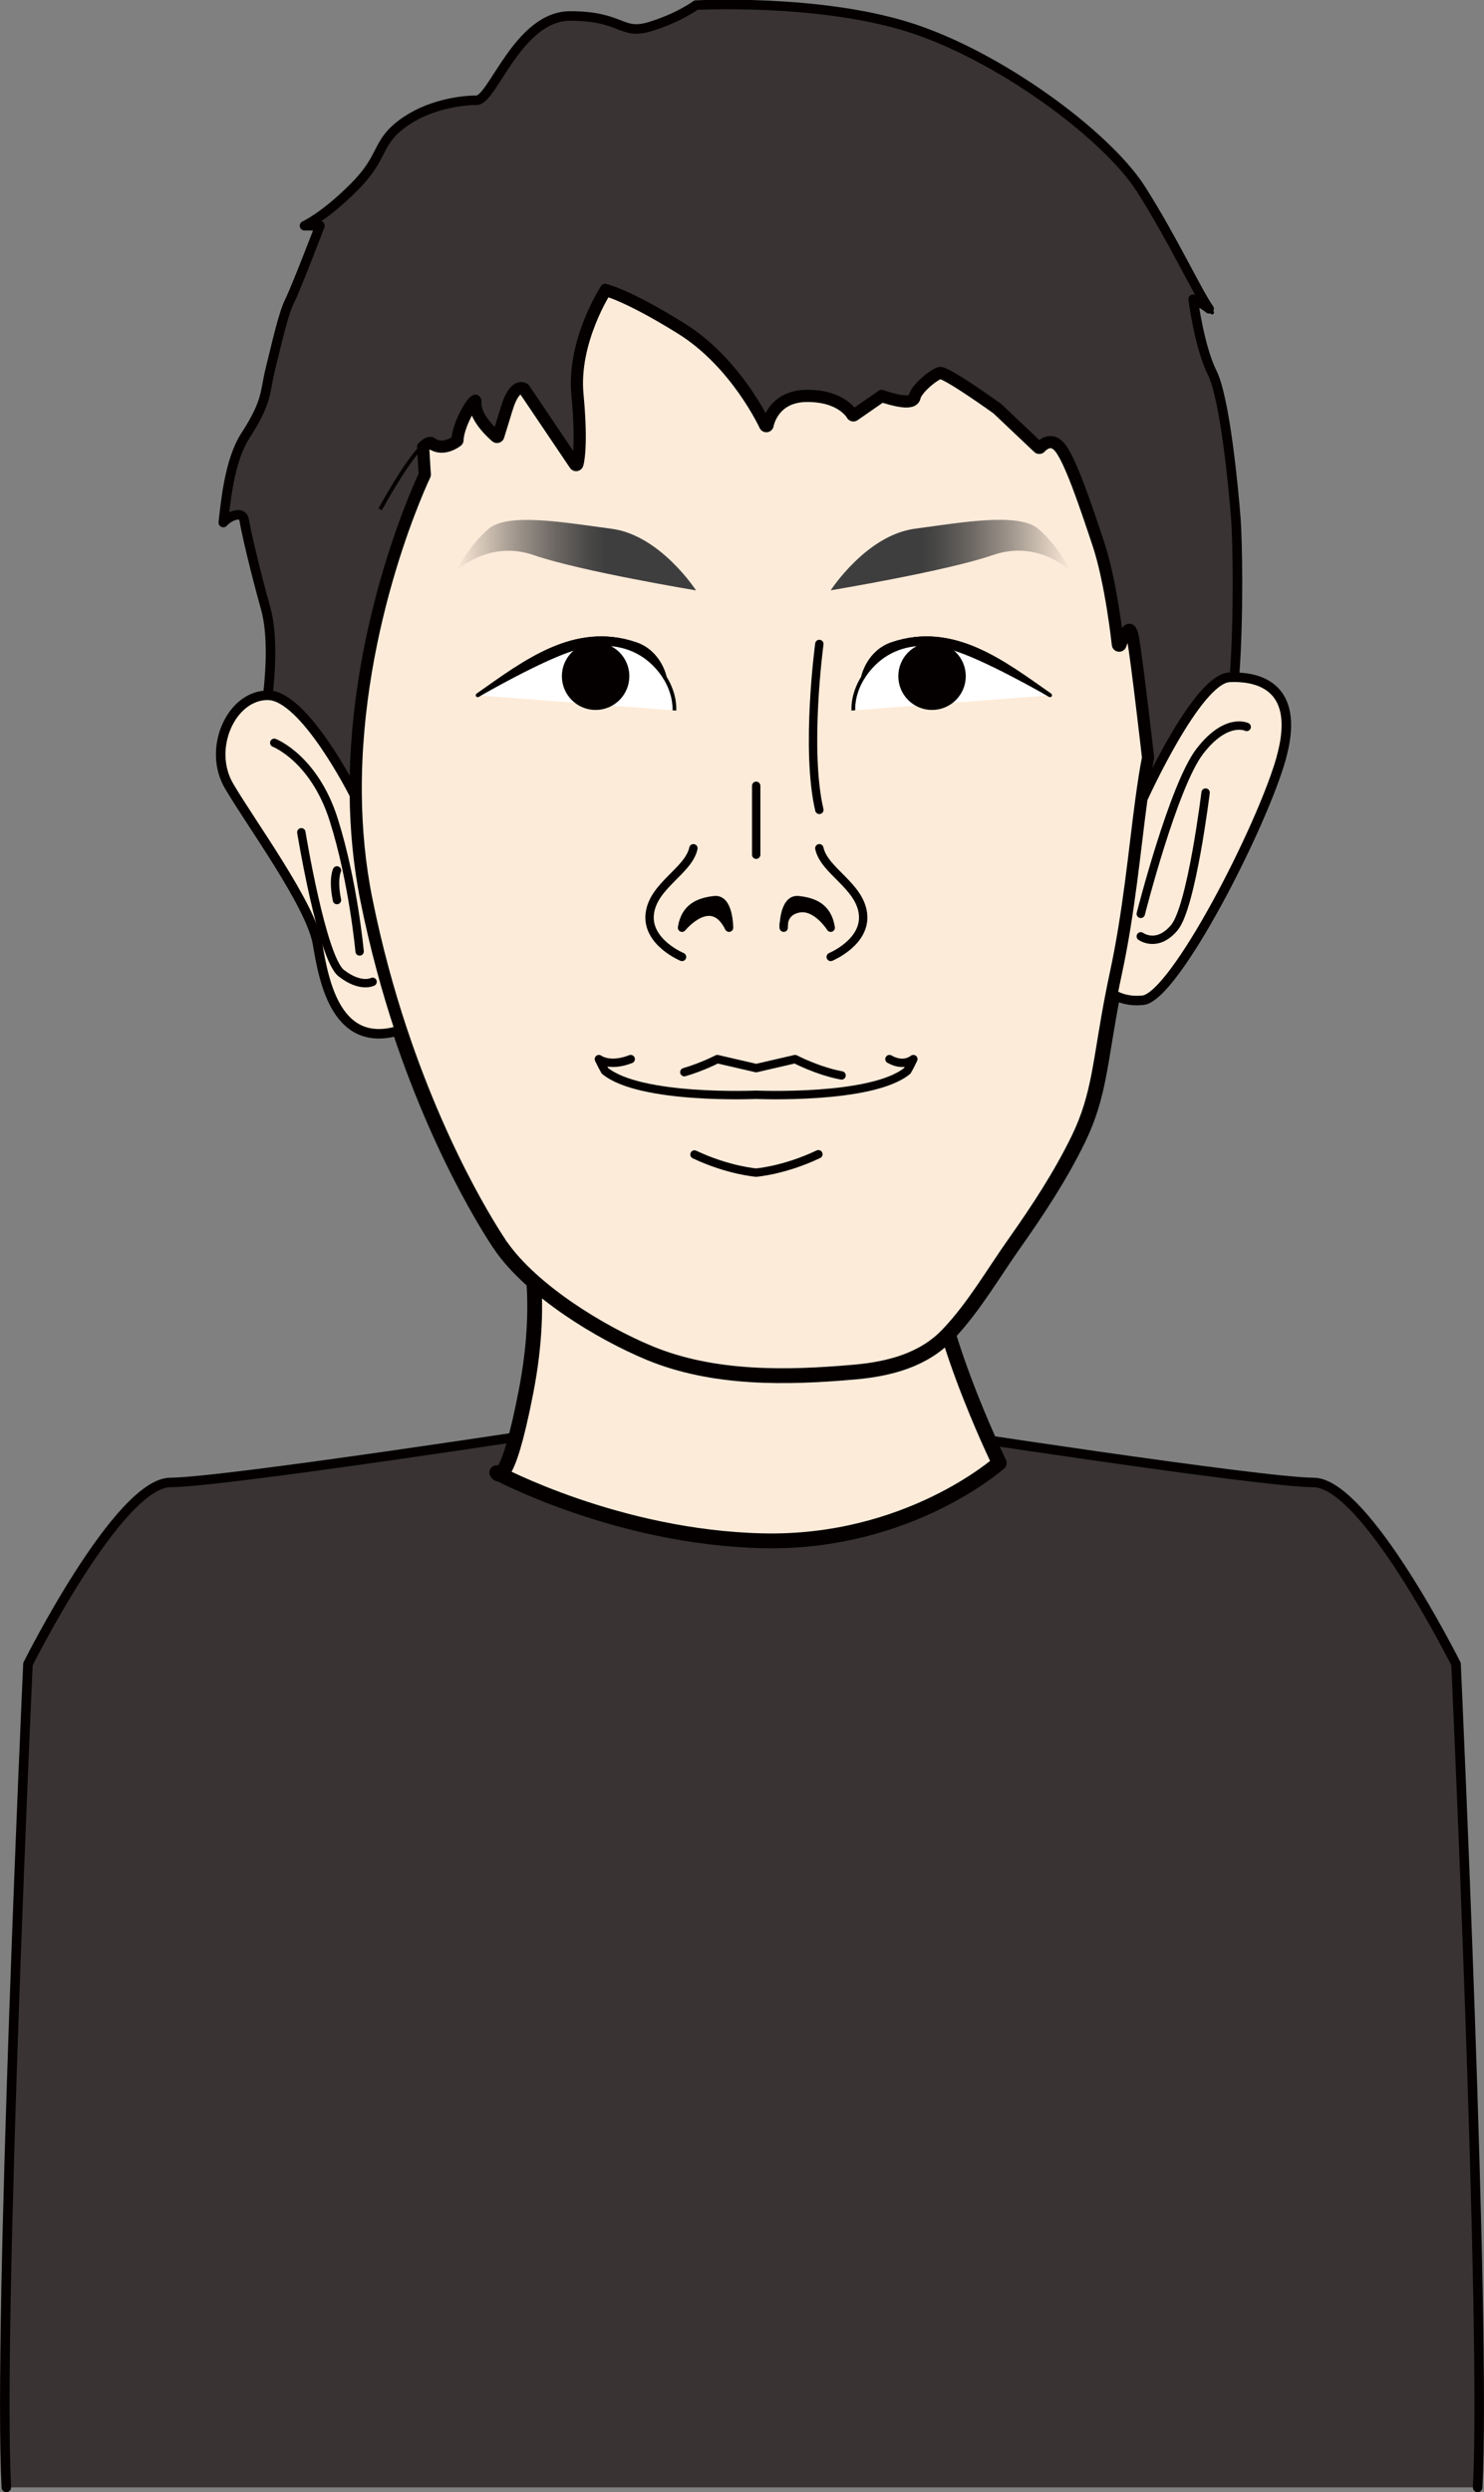 <?xml version="1.0" encoding="UTF-8"?>
<svg id="_レイヤー_2" data-name="レイヤー 2" xmlns="http://www.w3.org/2000/svg" xmlns:xlink="http://www.w3.org/1999/xlink" viewBox="0 0 168.28 282.39">
  <rect x="0" y="0" width="168.28" height="282.39" fill="#808080" stroke="none"/>
  <defs>
    <style>
      .cls-1, .cls-2, .cls-3, .cls-4, .cls-5, .cls-6, .cls-7, .cls-8 {
        stroke: #040000;
        stroke-linejoin: round;
      }

      .cls-1, .cls-2, .cls-6, .cls-7, .cls-8 {
        stroke-linecap: round;
      }

      .cls-1, .cls-3 {
        fill: none;
      }

      .cls-1, .cls-6 {
        stroke-width: .95px;
      }

      .cls-9 {
        fill: url(#_名称未設定グラデーション_13);
      }

      .cls-9, .cls-10 {
        stroke-width: 0px;
      }

      .cls-10 {
        fill: url(#_名称未設定グラデーション_14);
      }

      .cls-2 {
        fill: #393333;
      }

      .cls-2, .cls-8 {
        stroke-width: 1.08px;
      }

      .cls-3, .cls-4, .cls-5 {
        stroke-width: .43px;
      }

      .cls-4 {
        fill: #fff;
      }

      .cls-5, .cls-6 {
        fill: #040000;
      }

      .cls-7 {
        stroke-width: 1.68px;
      }

      .cls-7, .cls-8 {
        fill: #fdebd9;
      }
    </style>
    <linearGradient id="_名称未設定グラデーション_13" data-name="名称未設定グラデーション 13" x1="51.72" y1="62.9" x2="78.92" y2="62.9" gradientUnits="userSpaceOnUse">
      <stop offset="0" stop-color="#fdebd9"/>
      <stop offset=".05" stop-color="#e8d8c8"/>
      <stop offset=".25" stop-color="#a0968d"/>
      <stop offset=".42" stop-color="#6b6662"/>
      <stop offset=".55" stop-color="#4a4948"/>
      <stop offset=".62" stop-color="#3e3e3e"/>
    </linearGradient>
    <linearGradient id="_名称未設定グラデーション_14" data-name="名称未設定グラデーション 14" x1="94.2" y1="62.9" x2="121.4" y2="62.9" gradientUnits="userSpaceOnUse">
      <stop offset=".38" stop-color="#3e3e3e"/>
      <stop offset=".45" stop-color="#4a4948"/>
      <stop offset=".58" stop-color="#6b6662"/>
      <stop offset=".75" stop-color="#a0968d"/>
      <stop offset=".95" stop-color="#e8d8c8"/>
      <stop offset="1" stop-color="#fdebd9"/>
    </linearGradient>
  </defs>
  <g id="Designs">
    <g>
      <path class="cls-2" d="M167.56,281.85c.98-18.13-2.45-93.29-2.45-93.29,0,0-10.29-20.58-16.17-20.58-5.88,0-44.59-5.96-44.59-5.96h-40.42s-38.71,5.96-44.59,5.96-16.17,20.58-16.17,20.58c0,0-3.43,75.16-2.45,93.29"/>
      <path class="cls-7" d="M59.65,140.04s2.21,6.25,0,17.64c-2.21,11.39-3.31,9.19-3.31,9.19,0,0,13.66,7.35,30.17,7.72,16.51.37,26.8-8.82,26.8-8.82,0,0-8.26-16.91-7.62-25.73h-46.04Z"/>
      <path class="cls-7" d="M128.63,72.32c-.49-2.85-1.72.69-1.72.69,0,0-.74-6.97-2.2-11.38-1.47-4.41-3.19-9.55-4.41-11.03-1.23-1.47-2.45,0-2.45,0l-4.66-4.41s-5.88-4.24-6.62-4.08c-.74.16-2.82,1.87-3,2.85-.18.98-3.61-.25-3.61-.25l-3.19,2.21s-1.16-2.21-5.23-2.21-4.64,3.43-4.64,3.43c0,0-3.26-7.11-9.55-11.03-6.3-3.92-8.74-4.41-8.74-4.41,0,0-3.86,5.88-3.28,12.01.58,6.13,0,7.84,0,7.84l-5.79-8.58s-1.22-.98-2.2,2.21l-.98,3.18s-2.38-1.96-2.3-3.68c.09-1.72-2.29,2.21-2.33,4.17,0,0-1.49,1.19-2.73.25-.26-.2-.68.03-1.17.5.1,1.86.19,3.17.19,3.17,0,0-8.02,16.63-7.83,36.27.04,3.9.4,7.91,1.21,11.93,1.09,5.4,2.45,10.34,3.92,14.76,5.14,15.46,11.51,24.51,11.52,24.52,3.54,5.02,11.12,9.7,16.8,12.06,7.27,3.01,15.58,2.84,23.29,2.16,3.93-.35,7.8-1.36,10.55-4.25,2.96-3.11,5.11-6.88,7.58-10.37,2.65-3.75,5.18-7.6,7.2-11.73,2.46-5.03,2.47-8.94,3.95-16.49.14-.72.29-1.46.46-2.25,1.52-7.02,2.15-14.18,2.93-19.91h0c.23-1.67.46-3.22.74-4.6,0,0-1.22-10.71-1.71-13.56Z"/>
      <path class="cls-4" d="M96.77,80.5s-.17-1.74,1.09-3.75c0,0,.56-2.84,3.32-3.77,6.92-2.33,12.57,2.08,17.89,5.81"/>
      <path class="cls-8" d="M145.29,85.89c-2.21,7.84-12.09,27.08-15.69,27.45-1.52.15-2.63-.21-3.4-.69.14-.72.29-1.46.46-2.25,1.52-7.02,2.15-14.18,2.93-19.91h0s6.13-13.57,9.81-13.74c.19,0,.37-.01.56-.01,3.54.01,7.41,1.71,5.32,9.16Z"/>
      <path class="cls-8" d="M45.32,116.75c-7.11,2.19-8.58-5.38-9.31-9.79-.74-4.41-7.6-13.72-10.05-17.92-2.45-4.2.24-10.26,4.41-10.26h0c4.12,0,9.68,11.01,9.82,11.28.04,3.9.4,7.91,1.21,11.93,1.09,5.4,2.45,10.34,3.92,14.76Z"/>
      <path class="cls-2" d="M139.97,76.73c-.19,0-.38,0-.56.01-3.68.17-9.81,13.73-9.81,13.73.23-1.66.46-3.21.74-4.59,0,0-1.22-10.71-1.71-13.56-.49-2.85-1.72.69-1.72.69,0,0-.74-6.97-2.2-11.38-1.47-4.41-3.19-9.55-4.41-11.03-1.23-1.47-2.45,0-2.45,0l-4.66-4.41s-5.88-4.24-6.62-4.08c-.74.16-2.82,1.87-3,2.85-.18.98-3.61-.25-3.61-.25l-3.19,2.21s-1.16-2.21-5.23-2.21-4.64,3.43-4.64,3.43c0,0-3.26-7.11-9.55-11.03-6.3-3.92-8.74-4.41-8.74-4.41,0,0-3.86,5.88-3.28,12.01.58,6.13,0,7.84,0,7.84l-5.79-8.58s-1.22-.98-2.2,2.21l-.98,3.18s-2.38-1.96-2.3-3.68c.09-1.72-2.29,2.21-2.33,4.17,0,0-1.49,1.19-2.73.25-.26-.2-.68.03-1.17.5.1,1.86.19,3.17.19,3.17,0,0-8.02,16.63-7.83,36.27-.13-.27-5.7-11.28-9.82-11.28h0c.28-2.39.61-6.75-.24-9.8-1.23-4.41-2.21-8.63-2.45-10.07-.18-1.03-1.67-.45-2.36.32.25-2.11.66-7.01,2.51-9.85,2.54-3.92,2.17-4.9,2.84-7.6.68-2.69,1.42-6.13,2.15-7.6.74-1.47,3.46-8.58,3.46-8.58h-1.75s2.23-.98,5.65-4.41c3.42-3.43,2.44-4.9,5.38-7.11,2.94-2.21,6.68-2.7,8.49-2.7s4.7-9.55,10.61-9.55,5.73,2.2,9,1.22c3.27-.98,5.26-2.45,5.26-2.45,0,0,13.67-.74,23.97,2.45,10.3,3.19,22.56,12.25,26.48,18.38,3.54,5.53,6.48,11.86,7.74,13.58-.29-.24-.83-.61-1.81-1.08,0,0,.69,5.39,2.16,8.33,1.47,2.94,2.45,13.43,2.69,16.64.17,2.27.35,10.99-.17,17.82Z"/>
      <path class="cls-3" d="M137.45,35.41c-.1-.07-.21-.2-.35-.39.31.26.35.39.35.39Z"/>
      <path class="cls-3" d="M47.82,50.62c-1.83,1.79-4.71,7.09-4.71,7.09"/>
      <line class="cls-1" x1="85.75" y1="89.04" x2="85.75" y2="96.85"/>
      <circle class="cls-5" cx="105.69" cy="76.62" r="3.61"/>
      <path class="cls-6" d="M94.2,105.12c-.37-2.39-2.02-2.94-3.68-3.12s-1.65,3.12-1.65,3.12c0,0-.25-1.83,1.74-2.19s3.59,2.19,3.59,2.19Z"/>
      <path class="cls-1" d="M94.2,108.43s4.02-1.66,3.66-4.87c-.36-3.21-4.4-4.87-4.95-7.44"/>
      <path class="cls-6" d="M82.67,105.12s0-3.31-1.65-3.12-3.31.74-3.68,3.12c0,0,3.32-4.08,5.33,0Z"/>
      <path class="cls-1" d="M77.34,108.43s-4.02-1.66-3.66-4.87c.36-3.21,4.4-4.87,4.95-7.44"/>
      <path class="cls-9" d="M55.4,59.92c2.2-1.84,8.45-.74,13.97,0,5.51.73,9.56,6.98,9.56,6.98,0,0-13.23-2.2-18.38-3.99-5.14-1.79-8.82,1.79-8.82,1.79,0,0,1.47-2.94,3.68-4.78Z"/>
      <path class="cls-5" d="M119.07,78.78s-7.6-4.41-11.27-5.39c-.4-.11-.8-.19-1.19-.26-.31-.05-.62-.09-.92-.12h0c-2.78-.25-5.18.62-6.95,2.58-.35.39-.63.77-.87,1.15,0,0,.56-2.84,3.32-3.77,6.92-2.33,12.57,2.08,17.89,5.81Z"/>
      <path class="cls-4" d="M76.47,80.5s.17-1.74-1.09-3.75c0,0-.56-2.84-3.32-3.77-6.92-2.33-12.57,2.08-17.89,5.81"/>
      <circle class="cls-5" cx="67.54" cy="76.62" r="3.61"/>
      <path class="cls-5" d="M54.17,78.78s7.6-4.41,11.27-5.39c.4-.11.8-.19,1.19-.26.31-.05.62-.09.92-.12h0c2.78-.25,5.18.62,6.95,2.58.35.39.63.77.87,1.15,0,0-.56-2.84-3.32-3.77-6.92-2.33-12.57,2.08-17.89,5.81Z"/>
      <path class="cls-10" d="M112.58,62.9c-5.15,1.79-18.38,3.99-18.38,3.99,0,0,4.04-6.25,9.55-6.98,5.51-.74,11.76-1.84,13.97,0,2.2,1.84,3.68,4.78,3.68,4.78,0,0-3.68-3.58-8.82-1.79Z"/>
      <path class="cls-1" d="M77.6,121.49c2.06-.6,3.74-1.48,3.74-1.48l4.41,1.02,4.41-1.02s2.57,1.35,5.27,1.85"/>
      <path class="cls-1" d="M100.86,120.01c1.63.93,2.65.04,2.71,0-.22.46-.44.9-.69,1.33-4.01,3.29-17.14,2.71-17.14,2.71,0,0-13.12.58-17.14-2.71-.24-.43-.47-.87-.69-1.33.07.04,1.24.92,3.61,0"/>
      <path class="cls-1" d="M92.8,130.79c-3.87,1.84-7.06,2.08-7.06,2.08,0,0-3.15-.24-6.99-2.05"/>
      <path class="cls-1" d="M92.91,72.97s-1.61,11.92,0,18.8"/>
      <path class="cls-1" d="M141.37,82.37s-2.32-1.14-5.33,2.78c-3,3.92-6.68,18.4-6.68,18.4"/>
      <path class="cls-1" d="M136.71,89.81s-1.59,12.99-3.55,15.31c-1.96,2.33-3.8.98-3.8.98"/>
      <path class="cls-1" d="M31.1,84.17s4.53,1.75,6.74,8.71c2.21,6.97,2.94,14.93,2.94,14.93"/>
      <path class="cls-1" d="M34.17,94.31s2.33,14.25,4.53,15.96,3.55.98,3.55.98"/>
      <path class="cls-1" d="M38.21,98.63s-.49.97,0,3.36"/>
    </g>
  </g>
</svg>
